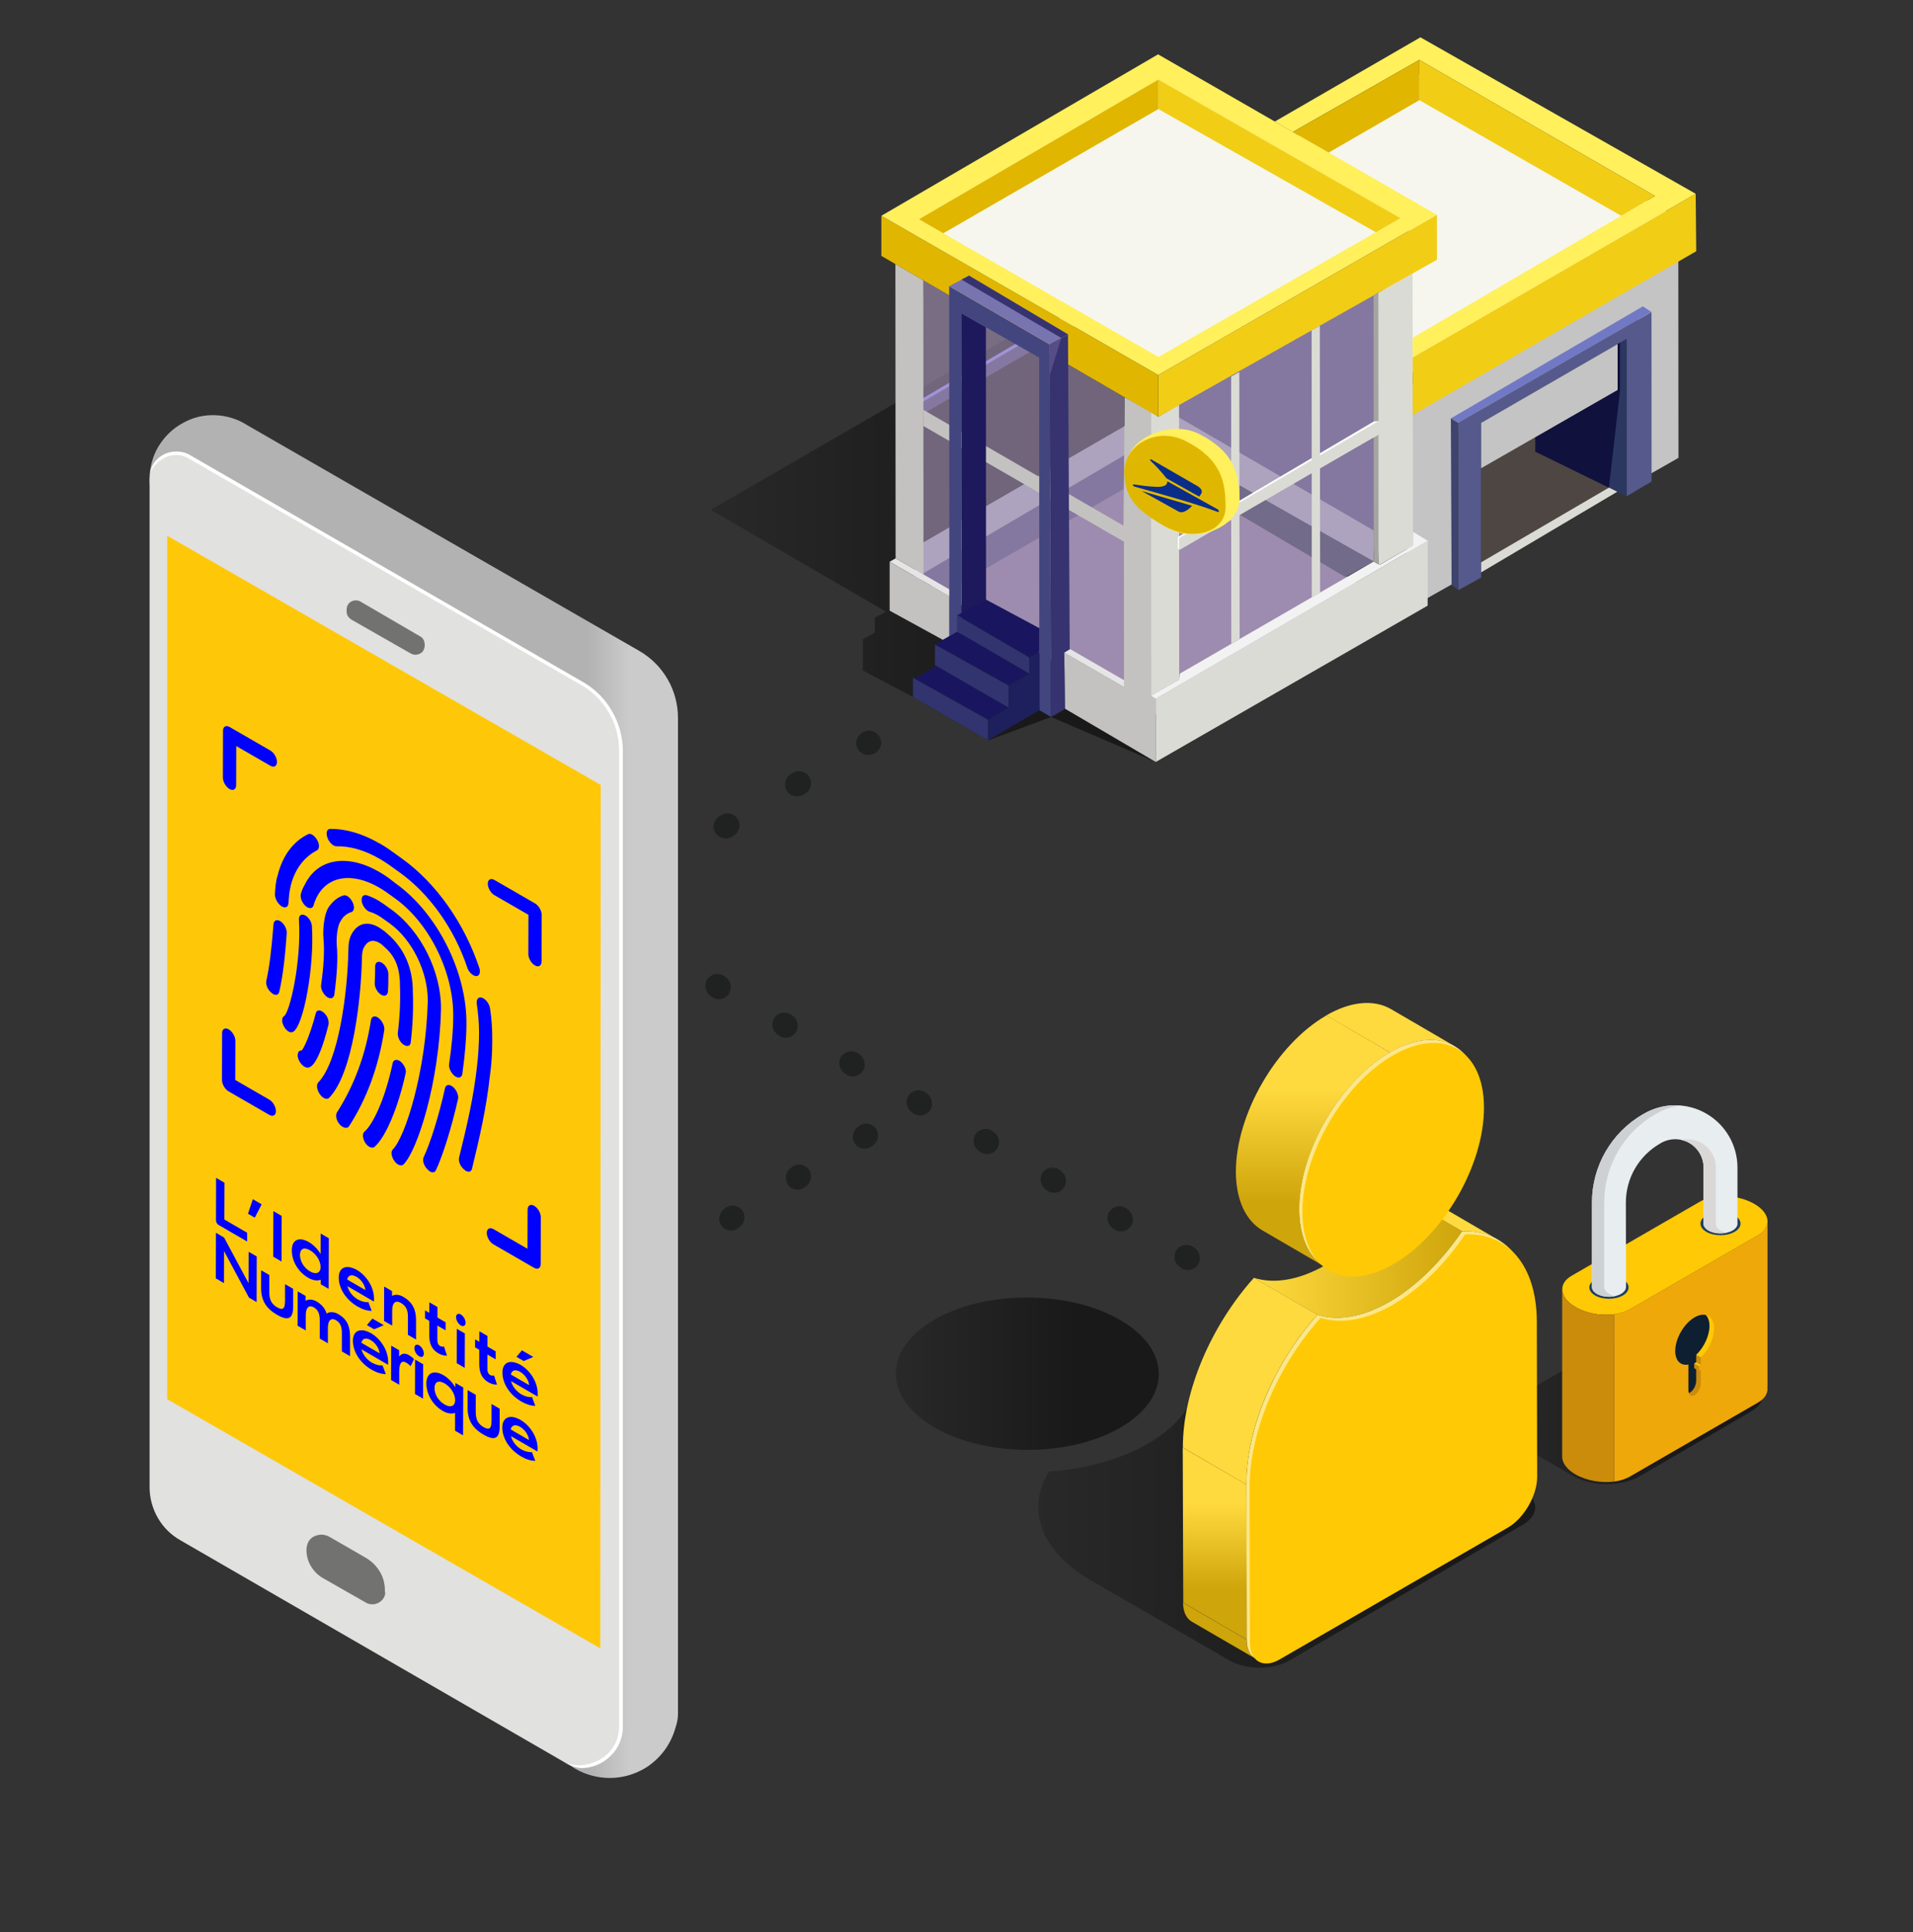 <svg width="104" height="105" viewBox="0 0 104 105" fill="none" xmlns="http://www.w3.org/2000/svg">
<rect x="0" y="0" width="104" height="105" fill="#333333" stroke="none"/>
<path d="M64.26 68.942L64.176 68.879C63.864 68.692 63.76 68.297 63.927 67.985C64.114 67.673 64.509 67.569 64.821 67.735L64.904 67.798C65.216 67.985 65.32 68.38 65.154 68.692C65.029 68.9 64.821 69.025 64.592 69.025C64.468 69.025 64.364 69.004 64.26 68.942ZM60.62 66.841L60.536 66.778C60.224 66.591 60.12 66.196 60.287 65.884C60.474 65.572 60.869 65.468 61.181 65.635L61.264 65.697C61.576 65.884 61.68 66.279 61.514 66.591C61.389 66.799 61.181 66.924 60.952 66.924C60.828 66.924 60.724 66.903 60.62 66.841ZM56.98 64.74L56.896 64.678C56.584 64.49 56.48 64.095 56.647 63.783C56.834 63.471 57.229 63.367 57.541 63.534L57.624 63.596C57.936 63.783 58.04 64.178 57.874 64.49C57.749 64.698 57.541 64.823 57.312 64.823C57.188 64.823 57.084 64.802 56.98 64.74ZM53.34 62.639L53.256 62.577C52.944 62.39 52.84 61.995 53.007 61.682C53.194 61.37 53.589 61.267 53.901 61.433L53.984 61.495C54.296 61.682 54.4 62.078 54.234 62.39C54.109 62.598 53.901 62.722 53.672 62.722C53.548 62.722 53.444 62.681 53.34 62.639ZM49.7 60.538L49.616 60.476C49.304 60.289 49.2 59.894 49.367 59.582C49.554 59.27 49.949 59.166 50.261 59.332L50.344 59.395C50.656 59.582 50.76 59.977 50.594 60.289C50.469 60.497 50.261 60.622 50.032 60.622C49.908 60.622 49.783 60.58 49.7 60.538ZM46.039 58.417L45.956 58.355C45.644 58.167 45.54 57.772 45.706 57.46C45.893 57.148 46.288 57.044 46.6 57.211L46.684 57.273C46.996 57.46 47.1 57.855 46.933 58.167C46.808 58.375 46.6 58.5 46.372 58.5C46.268 58.521 46.143 58.479 46.039 58.417ZM42.399 56.316L42.316 56.254C42.004 56.066 41.9 55.671 42.066 55.359C42.253 55.047 42.648 54.943 42.96 55.11L43.044 55.172C43.356 55.359 43.46 55.755 43.293 56.066C43.168 56.275 42.96 56.399 42.732 56.399C42.628 56.42 42.503 56.379 42.399 56.316ZM38.759 54.215L38.676 54.153C38.364 53.966 38.26 53.571 38.426 53.258C38.613 52.947 39.008 52.843 39.32 53.009L39.404 53.071C39.716 53.258 39.82 53.654 39.653 53.966C39.528 54.174 39.32 54.298 39.092 54.298C38.988 54.319 38.863 54.278 38.759 54.215ZM35.119 52.114L35.036 52.052C34.724 51.865 34.62 51.47 34.786 51.158C34.973 50.846 35.368 50.742 35.68 50.908L35.764 50.971C36.076 51.158 36.18 51.553 36.013 51.865C35.888 52.073 35.68 52.198 35.452 52.198C35.348 52.218 35.223 52.177 35.119 52.114Z" fill="#202121"/>
<path d="M31.812 50.097C32.04 50.097 32.248 49.972 32.373 49.764C32.436 49.66 32.456 49.535 32.456 49.41C32.456 49.286 32.436 49.161 32.373 49.057C32.186 48.745 31.791 48.641 31.479 48.828L30.46 49.431L31.479 50.014C31.583 50.076 31.708 50.097 31.812 50.097Z" fill="#202121"/>
<path d="M35.015 47.518C34.828 47.206 34.931 46.81 35.243 46.623L35.347 46.561C35.66 46.374 36.055 46.478 36.242 46.79C36.429 47.102 36.325 47.497 36.013 47.684L35.909 47.746C35.805 47.809 35.701 47.83 35.576 47.83C35.368 47.83 35.139 47.726 35.015 47.518ZM38.883 45.25C38.696 44.938 38.8 44.543 39.112 44.356L39.216 44.294C39.528 44.106 39.923 44.21 40.111 44.522C40.298 44.834 40.194 45.23 39.882 45.417L39.778 45.479C39.674 45.542 39.57 45.562 39.445 45.562C39.237 45.562 39.008 45.458 38.883 45.25ZM42.773 42.962C42.586 42.65 42.69 42.255 43.002 42.068L43.106 42.006C43.418 41.818 43.813 41.922 44 42.234C44.188 42.546 44.084 42.942 43.772 43.129L43.667 43.191C43.563 43.254 43.459 43.274 43.335 43.274C43.106 43.295 42.877 43.17 42.773 42.962Z" fill="#202121"/>
<path d="M47.203 41.028C47.307 41.028 47.432 41.007 47.536 40.945L47.578 40.924C47.89 40.737 47.994 40.342 47.807 40.03C47.62 39.718 47.224 39.614 46.912 39.801L46.871 39.822C46.559 40.009 46.455 40.404 46.642 40.716C46.746 40.903 46.975 41.028 47.203 41.028Z" fill="#202121"/>
<path d="M39.196 66.57C39.008 66.258 39.112 65.863 39.404 65.676L39.487 65.614C39.799 65.426 40.194 65.53 40.381 65.822C40.568 66.134 40.464 66.529 40.173 66.716L40.09 66.778C39.986 66.841 39.861 66.882 39.757 66.882C39.528 66.882 39.32 66.778 39.196 66.57ZM42.815 64.345C42.628 64.033 42.732 63.638 43.023 63.45L43.106 63.388C43.418 63.201 43.813 63.305 44 63.596C44.188 63.908 44.084 64.303 43.792 64.49L43.709 64.553C43.605 64.615 43.48 64.657 43.376 64.657C43.168 64.657 42.94 64.553 42.815 64.345ZM46.455 62.119C46.268 61.807 46.372 61.412 46.663 61.225L46.746 61.162C47.058 60.975 47.453 61.079 47.64 61.37C47.828 61.682 47.724 62.078 47.432 62.265L47.349 62.327C47.245 62.39 47.12 62.431 47.016 62.431C46.788 62.431 46.58 62.327 46.455 62.119Z" fill="#202121"/>
<path d="M28.018 51.892C28.246 51.892 28.454 51.767 28.579 51.559C28.642 51.455 28.663 51.33 28.663 51.205C28.663 51.081 28.642 50.956 28.579 50.852C28.392 50.54 27.997 50.436 27.685 50.623L26.666 51.226L27.685 51.809C27.789 51.871 27.914 51.892 28.018 51.892Z" fill="#202121"/>
<path d="M9.006 28.346C9.568 28.991 10.338 29.386 11.19 29.49V80.18C11.19 80.762 11.357 81.345 11.648 81.844C11.939 82.343 12.355 82.759 12.875 83.05L29.453 92.618C29.432 92.722 29.432 92.826 29.432 92.93C29.432 93.825 29.765 94.678 30.347 95.364C30.93 96.03 31.741 96.466 32.635 96.591C33.53 96.716 34.424 96.508 35.173 96.03C35.922 95.53 36.462 94.802 36.712 93.929C36.795 93.679 36.858 93.43 36.858 93.159V39.017C36.858 38.289 36.67 37.561 36.296 36.916C35.922 36.271 35.402 35.751 34.757 35.377L13.437 23.105C12.917 22.772 12.314 22.585 11.69 22.564C11.066 22.543 10.462 22.689 9.922 23.001C9.381 23.292 8.923 23.75 8.611 24.27C8.299 24.79 8.133 25.414 8.133 26.038C8.133 26.89 8.445 27.702 9.006 28.346Z" fill="url(#paint0_linear_418_1720)"/>
<path d="M31.616 95.967C31.99 95.967 32.365 95.863 32.677 95.676C33.01 95.489 33.28 95.218 33.467 94.885C33.654 94.553 33.758 94.199 33.758 93.825V40.785C33.758 40.057 33.571 39.329 33.197 38.684C32.822 38.039 32.302 37.519 31.658 37.145L10.296 24.831C10.067 24.706 9.818 24.644 9.568 24.644C9.318 24.644 9.069 24.706 8.84 24.831C8.611 24.956 8.445 25.143 8.32 25.372C8.195 25.58 8.133 25.829 8.133 26.079V80.845C8.133 81.428 8.299 82.01 8.59 82.509C8.882 83.009 9.298 83.425 9.818 83.716L30.555 95.697C30.867 95.884 31.242 95.988 31.616 95.967Z" fill="#E1E1E0"/>
<path d="M30.535 95.697C31.179 96.071 31.991 95.988 32.635 95.613C32.947 95.426 33.218 95.177 33.384 94.865C33.571 94.553 33.654 94.199 33.654 93.825V40.785C33.654 40.057 33.467 39.349 33.093 38.725C32.739 38.101 32.219 37.581 31.595 37.228L10.255 24.914C10.046 24.789 9.818 24.727 9.568 24.727C9.339 24.727 9.09 24.789 8.882 24.914C8.466 25.164 8.112 25.559 8.112 26.037C8.133 25.476 8.341 25.039 8.819 24.748C9.048 24.602 9.318 24.54 9.589 24.54C9.859 24.54 10.13 24.602 10.358 24.748L31.72 37.082C32.365 37.457 32.906 37.997 33.28 38.663C33.654 39.308 33.862 40.057 33.862 40.805V93.845C33.862 94.449 33.634 95.01 33.197 95.426C32.781 95.842 32.199 96.092 31.616 96.092C31.221 96.071 30.888 95.905 30.535 95.697Z" fill="white"/>
<path d="M32.656 42.657L9.09 29.116V76.041L32.635 89.582L32.656 42.657Z" fill="#FEC809"/>
<path d="M18.907 33.482C18.866 33.399 18.845 33.316 18.845 33.232V33.128C18.845 33.045 18.866 32.941 18.907 32.879C18.949 32.795 19.011 32.733 19.094 32.692C19.178 32.65 19.261 32.629 19.344 32.629C19.427 32.629 19.531 32.65 19.594 32.692L22.838 34.584C22.922 34.626 22.984 34.688 23.026 34.772C23.067 34.855 23.088 34.938 23.088 35.021V35.084C23.088 35.167 23.067 35.25 23.026 35.333C22.984 35.416 22.922 35.479 22.838 35.52C22.755 35.562 22.672 35.583 22.589 35.583C22.506 35.583 22.422 35.562 22.339 35.52L19.094 33.669C19.011 33.607 18.949 33.544 18.907 33.482Z" fill="#727271"/>
<path d="M20.863 86.836C20.8 86.94 20.717 87.023 20.613 87.085C20.509 87.148 20.384 87.189 20.259 87.189C20.134 87.189 20.01 87.169 19.906 87.106L17.576 85.775C17.306 85.629 17.077 85.401 16.91 85.13C16.744 84.86 16.661 84.548 16.661 84.236V84.215C16.661 84.069 16.703 83.924 16.765 83.799C16.827 83.674 16.931 83.57 17.056 83.508C17.181 83.445 17.326 83.404 17.472 83.404C17.618 83.404 17.763 83.445 17.888 83.508L19.906 84.673C20.218 84.86 20.467 85.109 20.654 85.421C20.842 85.733 20.925 86.087 20.925 86.441V86.503C20.966 86.607 20.925 86.711 20.863 86.836Z" fill="#727271"/>
<path d="M12.204 64.278L12.197 66.277L13.435 66.995V67.473L11.898 66.581L11.837 66.539L11.785 66.471L11.752 66.392L11.742 66.315L11.748 64.014L12.204 64.278Z" fill="#0000FF"/>
<path d="M13.957 68.284L13.951 70.764L13.535 70.522L12.181 67.993L12.176 69.736L11.733 69.478L11.74 66.999L12.183 67.257L13.512 69.738L13.516 68.031L13.957 68.284Z" fill="#0000FF"/>
<path d="M15.939 70.044V71.015C15.935 71.679 15.665 71.804 15.063 71.456C14.462 71.109 14.194 70.668 14.196 70.007V69.035L14.641 69.293V70.179C14.639 70.385 14.656 70.583 14.751 70.747C14.818 70.866 14.922 70.965 15.066 71.049C15.209 71.132 15.315 71.153 15.382 71.113C15.475 71.059 15.496 70.882 15.496 70.676V69.79L15.939 70.046V70.044Z" fill="#0000FF"/>
<path d="M18.406 71.429C18.899 71.714 19.03 72.126 19.03 72.646V73.705L18.585 73.447V72.469C18.589 72.184 18.539 71.91 18.275 71.756C17.946 71.564 17.826 71.833 17.826 72.178V73.004L17.383 72.748V71.77C17.387 71.485 17.339 71.211 17.069 71.055C16.744 70.868 16.625 71.136 16.623 71.481V72.307L16.178 72.049L16.185 70.181L16.615 70.431V70.68L16.628 70.687C16.779 70.595 16.988 70.61 17.206 70.726C17.509 70.903 17.678 71.13 17.759 71.39C17.84 71.331 17.942 71.304 18.055 71.313C18.167 71.317 18.288 71.356 18.41 71.425L18.406 71.429Z" fill="#0000FF"/>
<path d="M21.104 74.017C21.104 74.062 21.104 74.133 21.102 74.175L19.654 73.334C19.727 73.626 19.945 73.898 20.226 74.062C20.426 74.171 20.621 74.221 20.796 74.204L20.975 74.678C20.74 74.678 20.48 74.599 20.216 74.447C20.212 74.445 20.205 74.441 20.201 74.439C19.598 74.09 19.186 73.48 19.186 72.868C19.186 72.311 19.604 72.128 20.186 72.465C20.636 72.727 21.106 73.337 21.104 74.019V74.017ZM19.646 72.975L20.638 73.551C20.611 73.257 20.399 72.975 20.16 72.835C19.885 72.675 19.7 72.742 19.646 72.975Z" fill="#0000FF"/>
<path d="M20.334 70.583C20.334 70.627 20.332 70.695 20.328 70.737L18.889 69.901C18.961 70.192 19.174 70.458 19.459 70.624C19.658 70.735 19.854 70.785 20.028 70.768L20.207 71.242C19.972 71.242 19.71 71.163 19.448 71.011C19.444 71.009 19.438 71.005 19.433 71.003C18.832 70.654 18.414 70.044 18.416 69.428C18.416 68.875 18.837 68.692 19.419 69.029C19.868 69.291 20.336 69.899 20.334 70.585V70.583ZM18.872 69.537L19.866 70.113C19.837 69.815 19.629 69.539 19.386 69.395C19.115 69.239 18.928 69.304 18.872 69.535" fill="#0000FF"/>
<path d="M20.864 72.02L20.34 72.243L19.947 72.016L20.245 71.66L20.864 72.02Z" fill="#0000FF"/>
<path d="M22.237 73.653C22.329 73.707 22.42 73.775 22.508 73.861L22.327 74.25C22.25 74.171 22.169 74.106 22.088 74.058C21.838 73.913 21.707 74.077 21.705 74.512V75.257L21.262 75.001L21.268 73.133L21.699 73.382V73.709L21.711 73.715C21.805 73.586 21.975 73.497 22.241 73.651L22.237 73.653Z" fill="#0000FF"/>
<path d="M22.787 73.114C22.855 73.154 22.92 73.222 22.97 73.31C23.017 73.395 23.044 73.485 23.042 73.564C23.04 73.643 23.015 73.703 22.967 73.732C22.918 73.757 22.853 73.751 22.784 73.711C22.716 73.672 22.651 73.603 22.601 73.52C22.553 73.435 22.529 73.343 22.529 73.266C22.529 73.189 22.556 73.127 22.603 73.098C22.653 73.069 22.718 73.075 22.787 73.114Z" fill="#0000FF"/>
<path d="M23.005 74.144L22.999 76.014L22.562 75.76L22.566 73.89L23.005 74.144Z" fill="#0000FF"/>
<path d="M24.756 75.159L25.185 75.406L25.176 78.008L24.738 77.754V76.789C24.555 76.856 24.322 76.819 24.082 76.688C23.496 76.346 23.177 75.739 23.18 75.18C23.18 74.637 23.556 74.416 24.12 74.743C24.342 74.872 24.59 75.115 24.746 75.383L24.754 75.388L24.758 75.157L24.756 75.159ZM24.174 76.332C24.488 76.515 24.744 76.43 24.744 76.091C24.744 75.751 24.49 75.369 24.176 75.186C23.824 74.982 23.623 75.115 23.623 75.439C23.623 75.764 23.824 76.128 24.172 76.332" fill="#0000FF"/>
<path d="M27.165 76.557V77.528C27.161 78.192 26.89 78.316 26.289 77.969C25.688 77.622 25.42 77.181 25.422 76.519V75.548L25.865 75.804V76.69C25.863 76.896 25.882 77.095 25.975 77.258C26.044 77.378 26.148 77.478 26.291 77.561C26.435 77.644 26.539 77.665 26.608 77.626C26.701 77.572 26.722 77.395 26.722 77.189V76.303L27.165 76.559V76.557Z" fill="#0000FF"/>
<path d="M28.993 73.747L28.469 73.969L28.078 73.742L28.373 73.387L28.993 73.747Z" fill="#0000FF"/>
<path d="M29.232 75.741C29.232 75.787 29.232 75.858 29.23 75.899L27.785 75.061C27.855 75.35 28.074 75.62 28.355 75.785C28.554 75.895 28.75 75.945 28.924 75.928L29.103 76.403C28.868 76.403 28.608 76.323 28.346 76.172C28.342 76.169 28.336 76.165 28.332 76.163C27.726 75.812 27.312 75.204 27.315 74.589C27.315 74.035 27.735 73.852 28.315 74.187C28.768 74.449 29.234 75.059 29.232 75.741ZM27.772 74.701L28.766 75.277C28.737 74.984 28.525 74.699 28.286 74.56C28.014 74.401 27.826 74.466 27.772 74.699" fill="#0000FF"/>
<path d="M29.226 78.732C29.226 78.776 29.224 78.845 29.22 78.886L27.778 78.05C27.851 78.341 28.068 78.612 28.348 78.776C28.548 78.884 28.744 78.934 28.918 78.917L29.101 79.392C28.862 79.392 28.604 79.313 28.34 79.159C28.336 79.157 28.33 79.152 28.326 79.15C27.724 78.801 27.306 78.192 27.308 77.58C27.308 77.022 27.729 76.839 28.311 77.176C28.764 77.439 29.23 78.048 29.228 78.732H29.226ZM27.764 77.686L28.758 78.262C28.731 77.969 28.521 77.688 28.278 77.545C28.007 77.389 27.82 77.453 27.764 77.684" fill="#0000FF"/>
<path d="M14.225 65.452L13.851 66.177L13.481 65.963L13.745 65.173L14.225 65.452Z" fill="#0000FF"/>
<path d="M15.313 66.082L15.307 68.561L14.853 68.299L14.862 65.82L15.313 66.082Z" fill="#0000FF"/>
<path d="M17.435 67.04L17.876 67.296L17.867 70.046L17.439 69.799V69.564L17.426 69.557C17.237 69.622 17.008 69.588 16.765 69.451C16.18 69.112 15.862 68.507 15.864 67.947C15.866 67.388 16.241 67.184 16.804 67.511C17.025 67.638 17.274 67.881 17.43 68.151L17.435 67.04ZM16.861 69.1C17.173 69.281 17.428 69.198 17.428 68.854C17.428 68.511 17.175 68.135 16.863 67.954C16.511 67.75 16.309 67.879 16.309 68.205C16.309 68.532 16.511 68.898 16.858 69.1" fill="#0000FF"/>
<path d="M21.925 70.481C22.45 70.785 22.62 71.209 22.618 71.737V72.8L22.177 72.546V71.567C22.181 71.228 22.086 70.98 21.801 70.814C21.466 70.62 21.322 70.859 21.322 71.219V72.045L20.879 71.789L20.885 69.921L21.314 70.169V70.418L21.326 70.425C21.484 70.331 21.703 70.352 21.927 70.479L21.925 70.481Z" fill="#0000FF"/>
<path d="M23.781 71.03V71.604L24.226 71.864V72.301L23.777 72.041V72.746C23.774 72.931 23.789 73.072 23.933 73.156C24.008 73.191 24.078 73.199 24.139 73.178L24.299 73.673C24.157 73.684 23.999 73.642 23.835 73.553C23.438 73.322 23.334 72.97 23.336 72.552V71.785L23.107 71.652V71.215L23.338 71.348V70.774L23.779 71.03H23.781Z" fill="#0000FF"/>
<path d="M25.054 71.438C25.12 71.477 25.187 71.546 25.235 71.631C25.285 71.714 25.312 71.808 25.312 71.887C25.312 71.966 25.285 72.026 25.235 72.051C25.187 72.081 25.12 72.074 25.054 72.035C24.987 71.995 24.919 71.924 24.871 71.839C24.821 71.756 24.794 71.662 24.794 71.585C24.794 71.508 24.821 71.444 24.871 71.419C24.919 71.39 24.985 71.396 25.054 71.436V71.438Z" fill="#0000FF"/>
<path d="M25.272 72.47L25.266 74.34L24.829 74.086L24.833 72.216L25.272 72.47Z" fill="#0000FF"/>
<path d="M26.501 72.607V73.181L26.946 73.441V73.877L26.497 73.617V74.323C26.495 74.508 26.508 74.647 26.651 74.73C26.728 74.766 26.799 74.776 26.859 74.753L27.019 75.248C26.878 75.259 26.72 75.217 26.555 75.127C26.158 74.897 26.054 74.545 26.056 74.127V73.359L25.827 73.226V72.79L26.058 72.923V72.349L26.499 72.605L26.501 72.607Z" fill="#0000FF"/>
<path d="M20.623 47.389C20.785 47.483 20.948 47.587 21.11 47.701L21.524 48.021C23.789 49.642 25.403 52.87 25.357 55.701C25.355 56.445 25.28 57.312 25.135 58.367C25.099 58.554 24.954 58.615 24.775 58.511L24.721 58.479C24.523 58.323 24.38 58.034 24.417 57.828C24.563 56.815 24.638 55.988 24.64 55.285C24.681 52.865 23.34 50.145 21.451 48.807L21.002 48.485C20.866 48.389 20.729 48.302 20.594 48.225C19.14 47.387 17.78 47.597 17.2 48.797C17.145 48.932 17.073 49.076 17.054 49.188C17.006 49.361 16.865 49.398 16.696 49.3C16.671 49.286 16.646 49.269 16.621 49.248C16.424 49.074 16.316 48.801 16.353 48.597C16.407 48.36 16.517 48.175 16.569 48.081C17.266 46.646 18.893 46.388 20.623 47.389Z" fill="#0000FF"/>
<path d="M20.575 48.948C20.71 49.027 20.846 49.117 20.981 49.218L21.27 49.426C22.888 50.589 23.999 52.825 23.976 54.861C23.874 58.861 22.693 62.526 21.933 63.29C21.863 63.35 21.753 63.352 21.646 63.29C21.574 63.248 21.503 63.186 21.43 63.082C21.268 62.842 21.235 62.574 21.361 62.462C22.048 61.761 23.157 58.2 23.256 54.425C23.279 52.844 22.42 51.084 21.197 50.192L20.891 49.974C20.769 49.884 20.663 49.813 20.556 49.751C20.407 49.666 20.257 49.597 20.099 49.555C20.074 49.547 20.049 49.535 20.024 49.52C19.858 49.424 19.712 49.221 19.666 48.994C19.631 48.746 19.741 48.603 19.939 48.653C20.157 48.73 20.367 48.823 20.577 48.944L20.575 48.948Z" fill="#0000FF"/>
<path d="M24.554 59.02C24.579 59.035 24.604 59.052 24.629 59.07C24.827 59.245 24.952 59.547 24.898 59.744C24.55 61.281 24.078 62.791 23.695 63.605C23.641 63.719 23.514 63.748 23.371 63.665C23.317 63.634 23.282 63.592 23.227 63.54C23.03 63.345 22.959 63.054 23.032 62.889C23.394 62.126 23.868 60.618 24.195 59.131C24.242 58.958 24.386 58.923 24.552 59.018L24.554 59.02Z" fill="#0000FF"/>
<path d="M26.279 54.258C26.452 54.358 26.61 54.585 26.641 54.805C26.73 55.373 26.764 55.931 26.762 56.532C26.762 57.212 26.722 57.875 26.631 58.485C26.445 60.199 26.081 61.79 25.661 63.516C25.626 63.683 25.48 63.722 25.318 63.629C25.283 63.608 25.264 63.577 25.229 63.556C25.029 63.4 24.906 63.1 24.96 62.903C25.381 61.199 25.744 59.65 25.93 57.977C26.002 57.378 26.042 56.758 26.044 56.118C26.044 55.581 25.992 55.051 25.921 54.556C25.886 54.306 26.011 54.152 26.21 54.225C26.233 54.233 26.256 54.244 26.279 54.256V54.258Z" fill="#0000FF"/>
<path d="M21.718 57.651C21.74 57.664 21.761 57.678 21.784 57.697C21.984 57.876 22.107 58.155 22.052 58.33C21.651 60.168 20.979 61.789 20.366 62.325C20.293 62.386 20.184 62.386 20.076 62.323C20.004 62.282 19.933 62.219 19.862 62.117C19.719 61.888 19.681 61.62 19.808 61.508C20.259 61.125 20.931 59.775 21.351 57.76C21.399 57.604 21.547 57.554 21.715 57.651H21.718Z" fill="#0000FF"/>
<path d="M17.501 54.962C17.532 54.978 17.564 55.001 17.593 55.03C17.793 55.186 17.899 55.475 17.861 55.683C17.206 58.285 16.738 58.056 16.576 57.984L16.54 57.963C16.361 57.859 16.199 57.601 16.183 57.383C16.183 57.197 16.255 57.073 16.399 57.093C16.526 56.96 16.852 56.278 17.162 55.09C17.194 54.916 17.339 54.866 17.501 54.962Z" fill="#0000FF"/>
<path d="M18.883 48.701C18.986 48.761 19.09 48.873 19.161 49.019C19.286 49.258 19.269 49.516 19.107 49.566C18.853 49.647 18.656 49.803 18.51 50.069C18.348 50.307 18.275 50.929 18.308 51.382C18.377 52.064 18.321 52.965 18.175 54.059C18.14 54.244 17.994 54.306 17.816 54.203L17.761 54.171C17.564 54.015 17.42 53.724 17.458 53.52C17.603 52.507 17.643 51.661 17.589 51.051C17.537 50.463 17.63 49.666 17.865 49.304C18.082 48.994 18.335 48.77 18.66 48.668C18.722 48.641 18.803 48.655 18.885 48.701H18.883Z" fill="#0000FF"/>
<path d="M20.588 50.396C20.674 50.446 20.761 50.505 20.85 50.575L20.888 50.596L21.031 50.721C21.965 51.509 22.448 52.595 22.444 53.918C22.479 54.808 22.439 55.738 22.329 56.647C22.312 56.851 22.15 56.898 21.969 56.792C21.957 56.786 21.944 56.778 21.932 56.77C21.734 56.634 21.61 56.356 21.626 56.137C21.736 55.291 21.776 54.403 21.743 53.554C21.747 52.335 21.297 51.807 20.867 51.434L20.74 51.318C20.701 51.289 20.661 51.264 20.623 51.241C20.276 51.041 19.981 51.118 19.785 51.49C19.712 51.613 19.675 51.821 19.675 52.11C19.634 54.157 19.207 58.321 17.888 59.671C17.818 59.731 17.707 59.733 17.601 59.671C17.529 59.63 17.458 59.567 17.385 59.463C17.223 59.226 17.189 58.956 17.298 58.833C18.419 57.681 18.895 53.918 18.939 51.665C18.939 51.272 18.995 50.973 19.122 50.754C19.44 50.176 19.977 50.043 20.588 50.394V50.396Z" fill="#0000FF"/>
<path d="M20.525 55.286C20.546 55.297 20.565 55.311 20.586 55.328C20.783 55.484 20.927 55.775 20.889 56.002C20.577 57.996 19.924 59.75 18.963 61.227C18.893 61.31 18.766 61.318 18.639 61.245C18.568 61.204 18.512 61.172 18.46 61.1C18.281 60.892 18.227 60.613 18.316 60.459C19.24 59.024 19.876 57.341 20.168 55.44C20.201 55.255 20.351 55.186 20.523 55.286H20.525Z" fill="#0000FF"/>
<path d="M20.634 45.832C20.842 45.953 21.05 46.086 21.26 46.234L21.834 46.65C23.687 47.969 25.231 50.142 26.052 52.586C26.142 52.844 26.069 53.05 25.888 53.05C25.832 53.04 25.78 53.029 25.726 52.998C25.599 52.925 25.455 52.759 25.403 52.584C24.688 50.45 23.342 48.578 21.742 47.426L21.166 47.012C20.989 46.887 20.813 46.775 20.636 46.673C19.827 46.205 19.026 45.976 18.288 45.993C18.24 45.995 18.188 45.98 18.131 45.949C18 45.872 17.863 45.71 17.801 45.527C17.711 45.269 17.765 45.05 17.944 45.05C18.797 45.036 19.71 45.304 20.632 45.837L20.634 45.832Z" fill="#0000FF"/>
<path d="M15.232 50.061C15.242 50.068 15.255 50.074 15.265 50.082C15.463 50.217 15.606 50.507 15.588 50.723C15.513 51.819 15.4 52.957 15.182 53.905C15.144 54.069 14.999 54.111 14.839 54.017C14.803 53.997 14.785 53.965 14.749 53.945C14.552 53.791 14.427 53.489 14.481 53.292C14.645 52.559 14.755 51.671 14.87 50.226C14.886 50.02 15.049 49.955 15.232 50.061Z" fill="#0000FF"/>
<path d="M16.615 49.762C16.798 49.868 16.942 50.111 16.958 50.334C17.096 52.524 16.511 55.748 15.933 56.079C15.862 56.12 15.771 56.108 15.681 56.056C15.592 56.004 15.502 55.91 15.446 55.798C15.303 55.569 15.303 55.301 15.446 55.219C15.735 55.055 16.392 52.347 16.253 49.99C16.236 49.753 16.38 49.649 16.578 49.743C16.588 49.749 16.6 49.753 16.611 49.76L16.615 49.762Z" fill="#0000FF"/>
<path d="M14.697 40.789C14.897 40.904 15.057 41.182 15.057 41.411C15.057 41.64 14.895 41.731 14.695 41.615L12.844 40.546L12.838 42.674C12.838 42.902 12.675 42.996 12.478 42.882C12.28 42.767 12.118 42.486 12.118 42.258L12.124 39.716C12.124 39.487 12.287 39.395 12.486 39.512L14.697 40.789Z" fill="#0000FF"/>
<path d="M16.975 45.364C17.07 45.418 17.166 45.522 17.243 45.653C17.387 45.903 17.368 46.14 17.224 46.221C16.521 46.581 16.016 47.261 15.795 48.17V48.191C15.723 48.48 15.704 48.759 15.685 49.079C15.664 49.295 15.523 49.379 15.323 49.264L15.305 49.254C15.107 49.119 14.945 48.84 14.947 48.613C14.966 48.272 14.984 47.91 15.095 47.58C15.348 46.525 15.929 45.741 16.74 45.341C16.808 45.302 16.892 45.314 16.975 45.362V45.364Z" fill="#0000FF"/>
<path d="M12.438 55.946C12.636 56.06 12.798 56.339 12.796 56.566L12.79 58.694L14.641 59.763C14.841 59.877 15.001 60.16 15.001 60.387C15.001 60.613 14.839 60.707 14.639 60.59L12.428 59.313C12.228 59.199 12.068 58.918 12.068 58.691L12.074 56.148C12.074 55.921 12.237 55.827 12.436 55.944L12.438 55.946Z" fill="#0000FF"/>
<path d="M29.089 49.099C29.287 49.213 29.449 49.49 29.447 49.718L29.441 52.26C29.441 52.489 29.278 52.583 29.081 52.468C28.883 52.354 28.721 52.075 28.723 51.846L28.729 49.718L26.878 48.649C26.678 48.535 26.518 48.254 26.518 48.028C26.518 47.801 26.68 47.707 26.88 47.824L29.091 49.101L29.089 49.099Z" fill="#0000FF"/>
<path d="M29.043 65.533C29.241 65.648 29.403 65.926 29.401 66.153L29.395 68.697C29.395 68.924 29.233 69.017 29.035 68.903L26.824 67.626C26.624 67.511 26.464 67.231 26.464 67.004C26.464 66.777 26.626 66.683 26.826 66.798L28.677 67.867L28.683 65.739C28.683 65.512 28.846 65.419 29.043 65.533Z" fill="#0000FF"/>
<path d="M20.756 52.32C20.954 52.435 21.116 52.714 21.114 52.94C21.114 53.248 21.114 53.56 21.093 53.88C21.075 54.097 20.913 54.169 20.734 54.066L20.715 54.055C20.515 53.941 20.355 53.641 20.374 53.425C20.392 53.125 20.392 52.834 20.395 52.526C20.395 52.3 20.557 52.206 20.754 52.32H20.756Z" fill="#0000FF"/>
<path d="M62.891 32.265L62.831 41.411L57.142 38.967L53.724 40.238L49.639 37.877L46.908 36.438V34.751L47.559 34.372V33.569L48.16 33.239L38.638 27.708L51.669 20.174L62.974 13.639L63.053 30.969" fill="url(#paint1_linear_418_1720)"/>
<path d="M74.674 15.217L63.871 21.567L63.929 23.186L74.953 30.106L74.672 15.217H74.674Z" fill="#8478A0"/>
<path opacity="0.66" d="M61.119 23.159L49.891 29.646L50.197 15.232L61.144 21.593L61.119 23.159Z" fill="#9D8CAF"/>
<path d="M62.354 39.104L74.447 32.069L62.537 25.023L49.448 32.461L49.828 32.59V31.373" fill="#9D8CAF"/>
<path d="M67.359 27.947L73.143 31.36L74.682 30.516L67.321 26.273L67.359 27.947Z" fill="#726B89"/>
<path d="M61.593 22.884L49.891 29.646L49.71 31.681L62.828 24.111L61.593 22.886V22.884Z" fill="#ADA3BE"/>
<path d="M61.52 24.507L49.828 31.373L51.368 32.182L63.024 25.457L61.522 24.509L61.52 24.507Z" fill="#8478A0"/>
<path d="M64.033 22.651L74.668 28.823L74.682 30.516L64.099 24.505L64.033 22.651Z" fill="#ADA3BE"/>
<path d="M77.378 32.633L79.044 31.691L79.275 22.635L89.074 17.15L89.301 25.994L91.25 24.883L91.241 13.393L76.484 21.041L76.488 30.512L77.376 32.633H77.378Z" fill="#C4C4C4"/>
<path d="M75.837 20.81L91.241 11.846L76.792 3.846L69.478 8.045L76.796 12.328L74.992 14.335L75.837 20.81Z" fill="#F6F6EF"/>
<path d="M60.314 16.428L60.324 15.688L49.173 22.231V22.89L60.314 16.428Z" fill="#A193D8"/>
<path d="M60.391 16.571L60.401 15.833L49.248 22.377V23.036L60.391 16.573V16.571Z" fill="#8478A0"/>
<path d="M57.861 35.466L61.11 37.34V36.968L58.186 35.281L57.861 35.466Z" fill="#E5E5E5"/>
<path d="M57.891 38.511L62.831 41.411V37.973L62.579 37.808L62.571 22.371L61.144 21.591L61.077 28.569L50.201 22.273L50.205 23.155L61.102 29.438L61.106 37.342L57.862 35.47L57.891 38.516V38.511Z" fill="#C3C2C0"/>
<path d="M50.197 15.23L50.205 31.219L48.689 30.343L48.678 14.348L50.195 15.23H50.197Z" fill="#C3C2C0"/>
<path d="M48.366 30.53L51.613 32.404V32.032L48.689 30.345L48.364 30.53H48.366Z" fill="#E5E5E5"/>
<path d="M51.615 34.574V32.404L48.366 30.53V33.188L51.264 34.776L51.615 34.572V34.574Z" fill="#C3C2C0"/>
<path d="M77.613 32.916L62.831 41.411V37.972L77.619 29.382L77.613 32.916Z" fill="#DBDBD5"/>
<path d="M62.579 37.808L64.106 36.941L64.102 29.9L64.097 21.992L62.966 22.651L62.569 22.37L62.577 37.808H62.579Z" fill="#DBDBD5"/>
<path d="M62.579 37.808L64.106 36.941L64.143 36.608L74.68 30.518L75.001 30.703L76.814 29.646V28.904L77.617 29.384L62.827 37.975L62.577 37.81L62.579 37.808Z" fill="#F2F2F2"/>
<path d="M74.94 30.665L74.683 30.516L74.674 16.053L75.315 15.694L74.94 30.668V30.665Z" fill="#A5A4A2"/>
<path d="M74.94 23.612V22.884L74.684 22.907L64.037 29.183V29.842L74.94 23.614V23.612Z" fill="white"/>
<path d="M75.244 23.438L75.254 22.697L64.102 29.241V29.9L75.244 23.438Z" fill="#DBDBD5"/>
<path d="M71.752 17.701L71.768 32.213L71.315 32.463L71.307 17.95L71.752 17.699V17.701Z" fill="#DBDBD5"/>
<path d="M67.375 20.218L67.392 34.73L66.939 34.98L66.93 20.467L67.375 20.218Z" fill="#DBDBD5"/>
<path d="M76.794 14.857L76.817 29.644L74.945 30.726L74.936 15.906L76.794 14.857Z" fill="#DBDBD5"/>
<path d="M47.915 11.729L62.966 20.386V22.653L47.915 13.907V11.731V11.729Z" fill="#E0B600"/>
<path d="M78.117 11.675L62.966 20.386V22.653L78.121 14.113L78.117 11.677V11.675Z" fill="#F1CD16"/>
<path d="M62.966 20.384L47.915 11.727L62.958 2.954L78.117 11.673L62.966 20.384Z" fill="#FFF05C"/>
<path d="M62.974 4.324L49.96 11.916L62.98 19.4L76.134 11.856L62.974 4.324Z" fill="#F6F6EF"/>
<path d="M49.96 11.916L62.974 4.324V5.926L51.282 12.678L49.96 11.916Z" fill="#E0B600"/>
<path d="M62.972 5.926L74.799 12.622L76.134 11.856L62.974 4.324V5.926H62.972Z" fill="#F1CD16"/>
<path d="M76.804 22.547L92.215 13.655L92.186 10.533L76.8 19.423L76.804 22.549V22.547Z" fill="#F1CD16"/>
<path d="M76.8 19.421L92.186 10.531L77.222 2.028L69.304 6.606L70.285 7.172L77.16 3.255L89.971 10.652L76.804 18.356L76.8 19.419V19.421Z" fill="#FFF05C"/>
<path d="M77.162 3.257V5.443L72.234 8.293L70.287 7.176L77.162 3.259V3.257Z" fill="#E0B600"/>
<path d="M77.162 5.441L88.136 11.727L89.971 10.654L77.16 3.257V5.443L77.162 5.441Z" fill="#F1CD16"/>
<path d="M79.275 22.984L79.279 32.076L80.523 31.389V22.982L88.427 18.427L88.431 26.971L89.787 26.169L89.783 16.956L79.277 22.982L79.275 22.984Z" fill="#55598C"/>
<path d="M78.878 22.737L79.275 22.984L89.781 16.958L89.315 16.648L78.878 22.737Z" fill="#7279C4"/>
<path d="M83.471 24.544L88.429 26.974L88.425 18.429L87.942 18.701V21.2L83.468 23.773V24.546L83.471 24.544Z" fill="#2B3760"/>
<path d="M83.47 23.77L80.525 25.447V30.561L87.47 26.501L83.47 24.544V23.77Z" fill="#4E4642"/>
<path d="M80.523 31.107L87.924 26.724L87.47 26.499L80.523 30.559V31.104V31.107Z" fill="#DBDBD5"/>
<path d="M80.525 25.447L87.945 21.197V18.699L80.523 22.982V25.447H80.525Z" fill="#C4C4C4"/>
<g opacity="0.32">
<path opacity="0.32" d="M79.275 22.999C79.275 22.999 79.269 22.999 79.267 22.999C79.265 22.999 79.263 22.995 79.26 22.992C79.26 22.992 79.258 22.99 79.256 22.988C79.256 22.988 79.256 22.984 79.256 22.982C79.256 22.982 79.256 22.978 79.256 22.976C79.256 22.976 79.256 22.972 79.26 22.972L89.773 16.948C89.773 16.948 89.775 16.946 89.777 16.944C89.777 16.944 89.781 16.944 89.783 16.944C89.783 16.944 89.787 16.944 89.79 16.944C89.79 16.944 89.794 16.944 89.794 16.948C89.794 16.952 89.796 16.956 89.794 16.96C89.794 16.965 89.79 16.967 89.787 16.969L79.281 22.992C79.281 22.992 79.281 22.995 79.279 22.997C79.279 22.997 79.277 22.997 79.275 22.997V22.999Z" fill="white"/>
</g>
<path d="M53.598 17.784L53.606 32.835L52.283 33.49L52.264 17.025L53.6 17.786L53.598 17.784Z" fill="#1D195C"/>
<path d="M57.059 18.712L57.142 38.967L57.893 38.532L57.861 35.466L58.155 35.281L58.061 18.173L57.061 18.712H57.059Z" fill="#363370"/>
<path d="M57.059 18.712L51.603 15.55L51.613 34.921H52.273L52.262 17.023L56.495 19.436L56.505 38.599L57.14 38.967L57.056 18.712H57.059Z" fill="#42457E"/>
<path d="M53.606 32.587L52.031 33.44L55.96 35.73L56.505 35.408V34.139L53.606 32.587Z" fill="#19165F"/>
<path d="M58.061 18.173L57.061 18.712L51.605 15.55L52.682 14.982L58.061 18.175V18.173Z" fill="#7774B0"/>
<path d="M52.682 14.98L52.275 15.197L57.699 18.369L58.061 18.173L52.682 14.98Z" fill="#363370"/>
<path d="M57.059 18.712V20.438L57.697 18.369L57.059 18.712Z" fill="#574C85"/>
<path d="M55.948 36.61L52.033 34.333V33.442L55.962 35.733L55.948 36.612V36.61Z" fill="#31346E"/>
<path d="M52.033 34.333L50.825 35.027L54.831 37.257L55.946 36.61L52.031 34.333H52.033Z" fill="#19165F"/>
<path d="M50.92 36.182L49.714 36.878L53.72 39.108L54.835 38.461L50.918 36.182H50.92Z" fill="#19165F"/>
<path d="M50.827 36.144L54.837 38.459L54.833 37.257L50.827 35.027V36.144Z" fill="#31346E"/>
<path d="M49.639 37.879L53.724 40.24L53.72 39.119L49.637 36.835V37.879H49.639Z" fill="#31346E"/>
<path d="M53.724 40.215L56.507 38.599V35.408L55.962 35.73L55.948 36.61L54.833 37.257L54.837 38.459L53.722 39.117L53.726 40.215H53.724Z" fill="#1E205D"/>
<path d="M67.377 27.186C67.377 28.571 64.986 29.73 63.257 28.569C61.759 27.562 61.269 26.637 61.267 25.253C61.267 23.868 63.588 22.772 65.196 23.587C67.145 24.582 67.377 25.802 67.377 27.188V27.186Z" fill="#FFF05C"/>
<path d="M66.629 27.56C66.629 28.945 64.811 29.47 63.257 28.569C61.703 27.668 61.123 26.997 61.123 25.615C61.123 24.232 62.841 23.153 64.447 23.964C66.396 24.95 66.629 26.181 66.629 27.56Z" fill="#E0B700"/>
<path d="M64.033 27.78C64.093 27.818 64.164 27.839 64.235 27.843C64.372 27.826 64.553 27.758 64.809 27.489L62.061 26.684L64.033 27.78Z" fill="#0A2D89"/>
<path d="M62.593 25.087C62.879 25.362 63.147 25.655 63.394 25.965L63.417 25.996L65.198 26.992C65.198 26.992 65.266 26.895 65.304 26.83C65.327 26.797 65.337 26.755 65.337 26.716C65.337 26.676 65.325 26.635 65.304 26.601C65.225 26.493 65.117 26.41 64.994 26.356L62.604 24.977C62.585 24.966 62.535 24.935 62.529 24.977C62.527 24.994 62.529 25.01 62.539 25.025C62.554 25.048 62.573 25.07 62.591 25.089L62.593 25.087Z" fill="#0A2D89"/>
<path d="M66.175 27.668C66.134 27.647 63.528 26.191 63.486 26.169C63.465 26.158 63.459 26.158 63.457 26.185C63.457 26.404 63.211 26.468 62.866 26.46C62.517 26.443 62.167 26.408 61.82 26.352C61.764 26.343 61.664 26.327 61.63 26.327C61.597 26.327 61.587 26.341 61.595 26.372C61.603 26.404 61.628 26.433 61.718 26.458L61.853 26.495C62.304 26.618 63.128 26.857 63.931 27.088C64.763 27.327 65.582 27.593 66.186 27.816C66.231 27.832 66.271 27.826 66.269 27.785C66.263 27.76 66.252 27.735 66.236 27.716C66.219 27.695 66.198 27.681 66.173 27.67L66.175 27.668Z" fill="#0A2D89"/>
<path d="M78.878 22.737L79.275 22.984L79.279 32.068L78.917 31.791L78.876 22.737H78.878Z" fill="#3D446D"/>
<g opacity="0.27">
<path opacity="0.27" d="M57.059 18.728H57.05L51.594 15.567C51.594 15.567 51.592 15.565 51.59 15.563C51.588 15.561 51.59 15.559 51.59 15.556C51.59 15.554 51.59 15.552 51.59 15.55C51.59 15.548 51.59 15.546 51.594 15.546C51.596 15.542 51.601 15.54 51.603 15.54C51.607 15.54 51.611 15.54 51.615 15.54L57.071 18.703C57.071 18.703 57.073 18.706 57.075 18.708C57.077 18.71 57.075 18.712 57.075 18.714C57.075 18.716 57.075 18.718 57.075 18.72C57.075 18.72 57.075 18.724 57.071 18.724C57.071 18.724 57.067 18.728 57.065 18.728C57.063 18.728 57.061 18.728 57.056 18.728H57.059Z" fill="white"/>
</g>
<path d="M87.47 26.501L88.076 21.197V18.627L87.942 18.701V21.199L83.468 23.772V24.546L87.468 26.503L87.47 26.501Z" fill="#11113D"/>
<path d="M95.135 74.641C96.14 75.221 96.144 76.163 95.15 76.74L89.155 80.222C88.159 80.802 86.536 80.802 85.532 80.222L82.106 78.243C81.101 77.663 81.097 76.721 82.091 76.145L88.086 72.663C89.082 72.082 90.705 72.082 91.709 72.663L95.135 74.641Z" fill="url(#paint2_linear_418_1720)"/>
<path fill-rule="evenodd" clip-rule="evenodd" d="M88.398 68.48C88.398 68.494 88.398 68.511 88.398 68.526V68.48ZM86.547 68.534C86.547 68.515 86.547 68.494 86.547 68.474V68.534Z" fill="#E14A4A"/>
<path fill-rule="evenodd" clip-rule="evenodd" d="M96.092 66.39C96.092 66.666 95.924 66.933 95.582 67.13L88.604 71.159C87.847 71.596 86.524 71.542 85.652 71.036C85.174 70.76 84.931 70.408 84.931 70.071C84.931 70.036 84.933 70.001 84.939 69.967C84.976 69.728 85.143 69.505 85.442 69.333L92.421 65.304C93.178 64.867 94.501 64.921 95.372 65.427C95.851 65.703 96.094 66.057 96.094 66.392L96.092 66.39Z" fill="#FFC905"/>
<path fill-rule="evenodd" clip-rule="evenodd" d="M92.764 66.055C93.188 65.809 93.879 65.809 94.305 66.055C94.73 66.3 94.73 66.7 94.305 66.945C93.881 67.19 93.19 67.19 92.764 66.945C92.34 66.7 92.34 66.3 92.764 66.055Z" fill="#1C3E63"/>
<path fill-rule="evenodd" clip-rule="evenodd" d="M84.927 70.071V69.969H84.935C84.929 70 84.927 70.036 84.927 70.071Z" fill="#393333"/>
<path fill-rule="evenodd" clip-rule="evenodd" d="M87.749 71.425C88.067 71.383 88.363 71.294 88.602 71.157L95.58 67.128C95.923 66.93 96.09 66.666 96.09 66.387V75.369H96.082C96.131 75.689 95.967 75.999 95.58 76.221L88.602 80.25C88.363 80.388 88.069 80.477 87.749 80.519V71.425Z" fill="#EFA80A"/>
<path fill-rule="evenodd" clip-rule="evenodd" d="M87.749 80.519C87.056 80.609 86.247 80.473 85.648 80.128C85.17 79.851 84.924 79.498 84.927 79.163V70.071C84.927 70.406 85.172 70.76 85.648 71.036C86.245 71.382 87.054 71.517 87.749 71.427V80.521V80.519Z" fill="#CB8B0B"/>
<path fill-rule="evenodd" clip-rule="evenodd" d="M86.717 69.532C87.133 69.291 87.809 69.291 88.225 69.532C88.641 69.774 88.641 70.163 88.225 70.404C87.809 70.645 87.133 70.645 86.717 70.404C86.301 70.163 86.301 69.774 86.717 69.532Z" fill="#1C3E63"/>
<path fill-rule="evenodd" clip-rule="evenodd" d="M92.614 66.444V63.455C92.614 62.903 92.321 62.394 91.842 62.119C91.366 61.845 90.778 61.845 90.301 62.119L90.237 62.157C89.095 62.816 88.39 64.035 88.39 65.356L88.398 69.963C88.388 70.092 88.298 70.221 88.128 70.319C87.766 70.527 87.179 70.527 86.817 70.319C86.649 70.221 86.559 70.096 86.547 69.969V65.354C86.547 63.376 87.601 61.549 89.315 60.559L89.38 60.522C90.426 59.917 91.718 59.917 92.764 60.522C93.81 61.127 94.457 62.244 94.457 63.453V66.442C94.484 66.595 94.397 66.756 94.191 66.874C93.829 67.082 93.242 67.082 92.88 66.874C92.674 66.756 92.587 66.595 92.614 66.442V66.444Z" fill="#E8EDF0"/>
<g style="mix-blend-mode:multiply">
<path fill-rule="evenodd" clip-rule="evenodd" d="M91.406 60.087C90.933 60.135 90.47 60.278 90.045 60.524L89.981 60.561C88.267 61.549 87.212 63.378 87.212 65.356V69.971C87.223 70.1 87.314 70.223 87.483 70.321C87.576 70.375 87.687 70.414 87.803 70.441C87.472 70.516 87.083 70.477 86.815 70.321C86.649 70.223 86.557 70.1 86.545 69.971V65.356C86.545 63.378 87.599 61.551 89.313 60.561L89.378 60.524C90.002 60.164 90.711 60.018 91.404 60.087H91.406Z" fill="#CDD1D3"/>
</g>
<g style="mix-blend-mode:multiply">
<path fill-rule="evenodd" clip-rule="evenodd" d="M93.868 66.999C93.538 67.072 93.147 67.032 92.88 66.878C92.674 66.76 92.585 66.6 92.614 66.444V63.457C92.614 62.906 92.321 62.396 91.844 62.121C91.705 62.042 91.558 61.984 91.406 61.951C91.778 61.87 92.171 61.924 92.51 62.121C92.986 62.396 93.28 62.906 93.28 63.457V66.444C93.253 66.598 93.34 66.76 93.546 66.878C93.64 66.932 93.75 66.972 93.866 66.999H93.868Z" fill="#DAD7D7"/>
</g>
<path fill-rule="evenodd" clip-rule="evenodd" d="M92.217 73.63C92.635 73.227 92.937 72.596 92.937 72.06C92.937 71.797 92.864 71.594 92.741 71.467C93.009 71.533 93.184 71.793 93.184 72.203C93.184 72.74 92.882 73.37 92.464 73.773L92.217 73.63Z" fill="#FFC905"/>
<path fill-rule="evenodd" clip-rule="evenodd" d="M92.464 73.773V74.183L92.362 74.241V74.503L92.464 74.445V75.179C92.464 75.427 92.315 75.714 92.129 75.822C91.984 75.905 91.861 75.853 91.813 75.71C91.836 75.704 91.857 75.693 91.882 75.681C92.067 75.575 92.217 75.285 92.217 75.038V74.304L92.115 74.362V74.1L92.217 74.042V73.632L92.464 73.775V73.773Z" fill="#CB8B0B"/>
<path fill-rule="evenodd" clip-rule="evenodd" d="M91.268 74.015C91.146 73.886 91.073 73.684 91.073 73.422C91.073 72.75 91.545 71.931 92.127 71.594C92.356 71.463 92.566 71.423 92.739 71.467C92.862 71.596 92.934 71.797 92.934 72.06C92.934 72.596 92.633 73.226 92.215 73.63V74.04L92.113 74.098V74.36L92.215 74.302V75.036C92.215 75.284 92.065 75.571 91.88 75.679C91.857 75.691 91.834 75.702 91.811 75.708C91.799 75.668 91.79 75.621 91.79 75.566V74.16C91.701 74.177 91.618 74.177 91.543 74.162C91.435 74.142 91.341 74.092 91.268 74.013V74.015Z" fill="#0E1F32"/>
<path fill-rule="evenodd" clip-rule="evenodd" d="M92.362 74.244L92.115 74.1V74.362L92.362 74.506V74.244Z" fill="#CB8B0B"/>
<path fill-rule="evenodd" clip-rule="evenodd" d="M92.217 74.04L92.115 74.1L92.362 74.243L92.464 74.183L92.217 74.04Z" fill="#FFC905"/>
<path d="M60.888 71.731C63.692 73.349 63.7 75.966 60.917 77.582C58.134 79.2 53.614 79.2 50.81 77.582C48.006 75.964 47.996 73.347 50.781 71.731C53.564 70.112 58.084 70.112 60.888 71.731Z" fill="url(#paint3_linear_418_1720)"/>
<path d="M82.776 80.964C83.687 81.492 83.687 82.337 82.786 82.865L70.113 90.237C69.21 90.765 67.742 90.765 66.828 90.237L59.301 85.885C56.537 84.288 55.771 81.965 57.028 79.974C59.008 79.837 60.909 79.327 62.429 78.445C63.939 77.563 64.811 76.455 65.056 75.319C68.486 74.593 72.496 75.026 75.261 76.623L82.78 80.966L82.776 80.964Z" fill="url(#paint4_linear_418_1720)"/>
<path d="M68.249 90.139L64.788 88.13C64.503 87.963 64.318 87.61 64.318 87.1L67.769 89.109C67.779 89.609 67.956 89.973 68.249 90.139Z" fill="url(#paint5_linear_418_1720)"/>
<path d="M77.973 65.358L81.424 67.367C80.864 67.042 80.199 66.886 79.473 66.916L76.022 64.906C76.756 64.877 77.413 65.033 77.973 65.358Z" fill="#FFDA3E"/>
<path d="M67.779 89.109L64.328 87.1L64.299 78.67L67.76 80.679L67.779 89.109Z" fill="url(#paint6_linear_418_1720)"/>
<path d="M71.621 71.457L68.17 69.447C69.258 69.79 70.62 69.585 72.101 68.732C73.582 67.879 74.945 66.506 76.032 64.909L79.483 66.918C78.406 68.515 77.043 69.888 75.552 70.741C74.071 71.594 72.709 71.8 71.621 71.457Z" fill="url(#paint7_linear_418_1720)"/>
<path d="M79.481 66.918C81.775 66.81 83.373 68.565 83.383 71.662L83.402 80.093C83.402 81.112 82.686 82.347 81.804 82.857L69.385 90.022C68.503 90.532 67.777 90.12 67.777 89.111L67.758 80.681C67.748 77.584 69.337 73.996 71.621 71.456C72.709 71.8 74.071 71.594 75.552 70.741C77.033 69.888 78.395 68.515 79.483 66.918H79.481Z" fill="#FCE688"/>
<path d="M67.758 80.679L64.307 78.67C64.297 75.573 65.886 71.984 68.17 69.445L71.621 71.454C69.326 74.002 67.75 77.58 67.758 80.679Z" fill="#FFDA3E"/>
<path d="M79.647 67.085C81.942 66.987 83.539 68.732 83.549 71.829L83.568 80.259C83.568 81.278 82.853 82.514 81.971 83.023L69.561 90.189C68.68 90.699 67.954 90.287 67.954 89.278L67.935 80.848C67.925 77.751 69.514 74.163 71.797 71.623C72.885 71.966 74.248 71.76 75.729 70.907C77.21 70.044 78.572 68.682 79.65 67.085H79.647Z" fill="#FFC905"/>
<path d="M75.621 54.841L79.071 56.851C78.169 56.331 76.935 56.399 75.562 57.194L72.101 55.184C73.474 54.39 74.718 54.321 75.621 54.841Z" fill="#FFDA3E"/>
<path d="M72.08 68.877L68.63 66.868C67.748 66.348 67.199 65.26 67.188 63.702C67.178 60.566 69.385 56.753 72.11 55.185L75.56 57.194C72.835 58.773 70.631 62.585 70.639 65.711C70.639 67.269 71.188 68.357 72.08 68.877Z" fill="url(#paint8_linear_418_1720)"/>
<path d="M79.052 64.888C80.985 61.564 80.991 57.963 79.067 56.846C77.143 55.727 74.019 57.516 72.087 60.84C70.154 64.164 70.148 67.764 72.072 68.881C73.996 70 77.12 68.212 79.052 64.888Z" fill="#FCE688"/>
<path d="M75.727 57.36C78.451 55.782 80.667 57.046 80.677 60.183C80.687 63.319 78.481 67.132 75.756 68.7C73.031 70.279 70.816 69.014 70.805 65.878C70.795 62.741 73.002 58.929 75.727 57.36Z" fill="#FFC905"/>
<defs>
<linearGradient id="paint0_linear_418_1720" x1="36.816" y1="59.594" x2="8.135" y2="59.594" gradientUnits="userSpaceOnUse">
<stop offset="0.09" stop-color="#CCCBCB"/>
<stop offset="0.17" stop-color="#B3B2B2"/>
</linearGradient>
<linearGradient id="paint1_linear_418_1720" x1="38.64" y1="27.539" x2="63.055" y2="27.527" gradientUnits="userSpaceOnUse">
<stop stop-opacity="0.2"/>
<stop offset="0.67" stop-opacity="0.5"/>
</linearGradient>
<linearGradient id="paint2_linear_418_1720" x1="81.349" y1="76.442" x2="95.892" y2="76.442" gradientUnits="userSpaceOnUse">
<stop stop-opacity="0.2"/>
<stop offset="0.67" stop-opacity="0.5"/>
</linearGradient>
<linearGradient id="paint3_linear_418_1720" x1="48.701" y1="74.655" x2="62.997" y2="74.655" gradientUnits="userSpaceOnUse">
<stop stop-opacity="0.2"/>
<stop offset="0.67" stop-opacity="0.5"/>
</linearGradient>
<linearGradient id="paint4_linear_418_1720" x1="56.441" y1="82.805" x2="83.46" y2="82.805" gradientUnits="userSpaceOnUse">
<stop stop-opacity="0.2"/>
<stop offset="0.67" stop-opacity="0.5"/>
</linearGradient>
<linearGradient id="paint5_linear_418_1720" x1="64.324" y1="88.618" x2="68.245" y2="88.618" gradientUnits="userSpaceOnUse">
<stop offset="0.19" stop-color="#CEA50B"/>
<stop offset="1" stop-color="#CEA50B"/>
</linearGradient>
<linearGradient id="paint6_linear_418_1720" x1="66.038" y1="78.67" x2="66.038" y2="89.109" gradientUnits="userSpaceOnUse">
<stop offset="0.29" stop-color="#FFDA3E"/>
<stop offset="0.74" stop-color="#CEA50B"/>
</linearGradient>
<linearGradient id="paint7_linear_418_1720" x1="68.17" y1="68.26" x2="79.481" y2="68.26" gradientUnits="userSpaceOnUse">
<stop stop-color="#FFDA3E"/>
<stop offset="1" stop-color="#CEA50B"/>
</linearGradient>
<linearGradient id="paint8_linear_418_1720" x1="71.375" y1="55.185" x2="71.375" y2="68.877" gradientUnits="userSpaceOnUse">
<stop offset="0.29" stop-color="#FFDA3E"/>
<stop offset="0.74" stop-color="#CEA50B"/>
</linearGradient>
</defs>
</svg>
